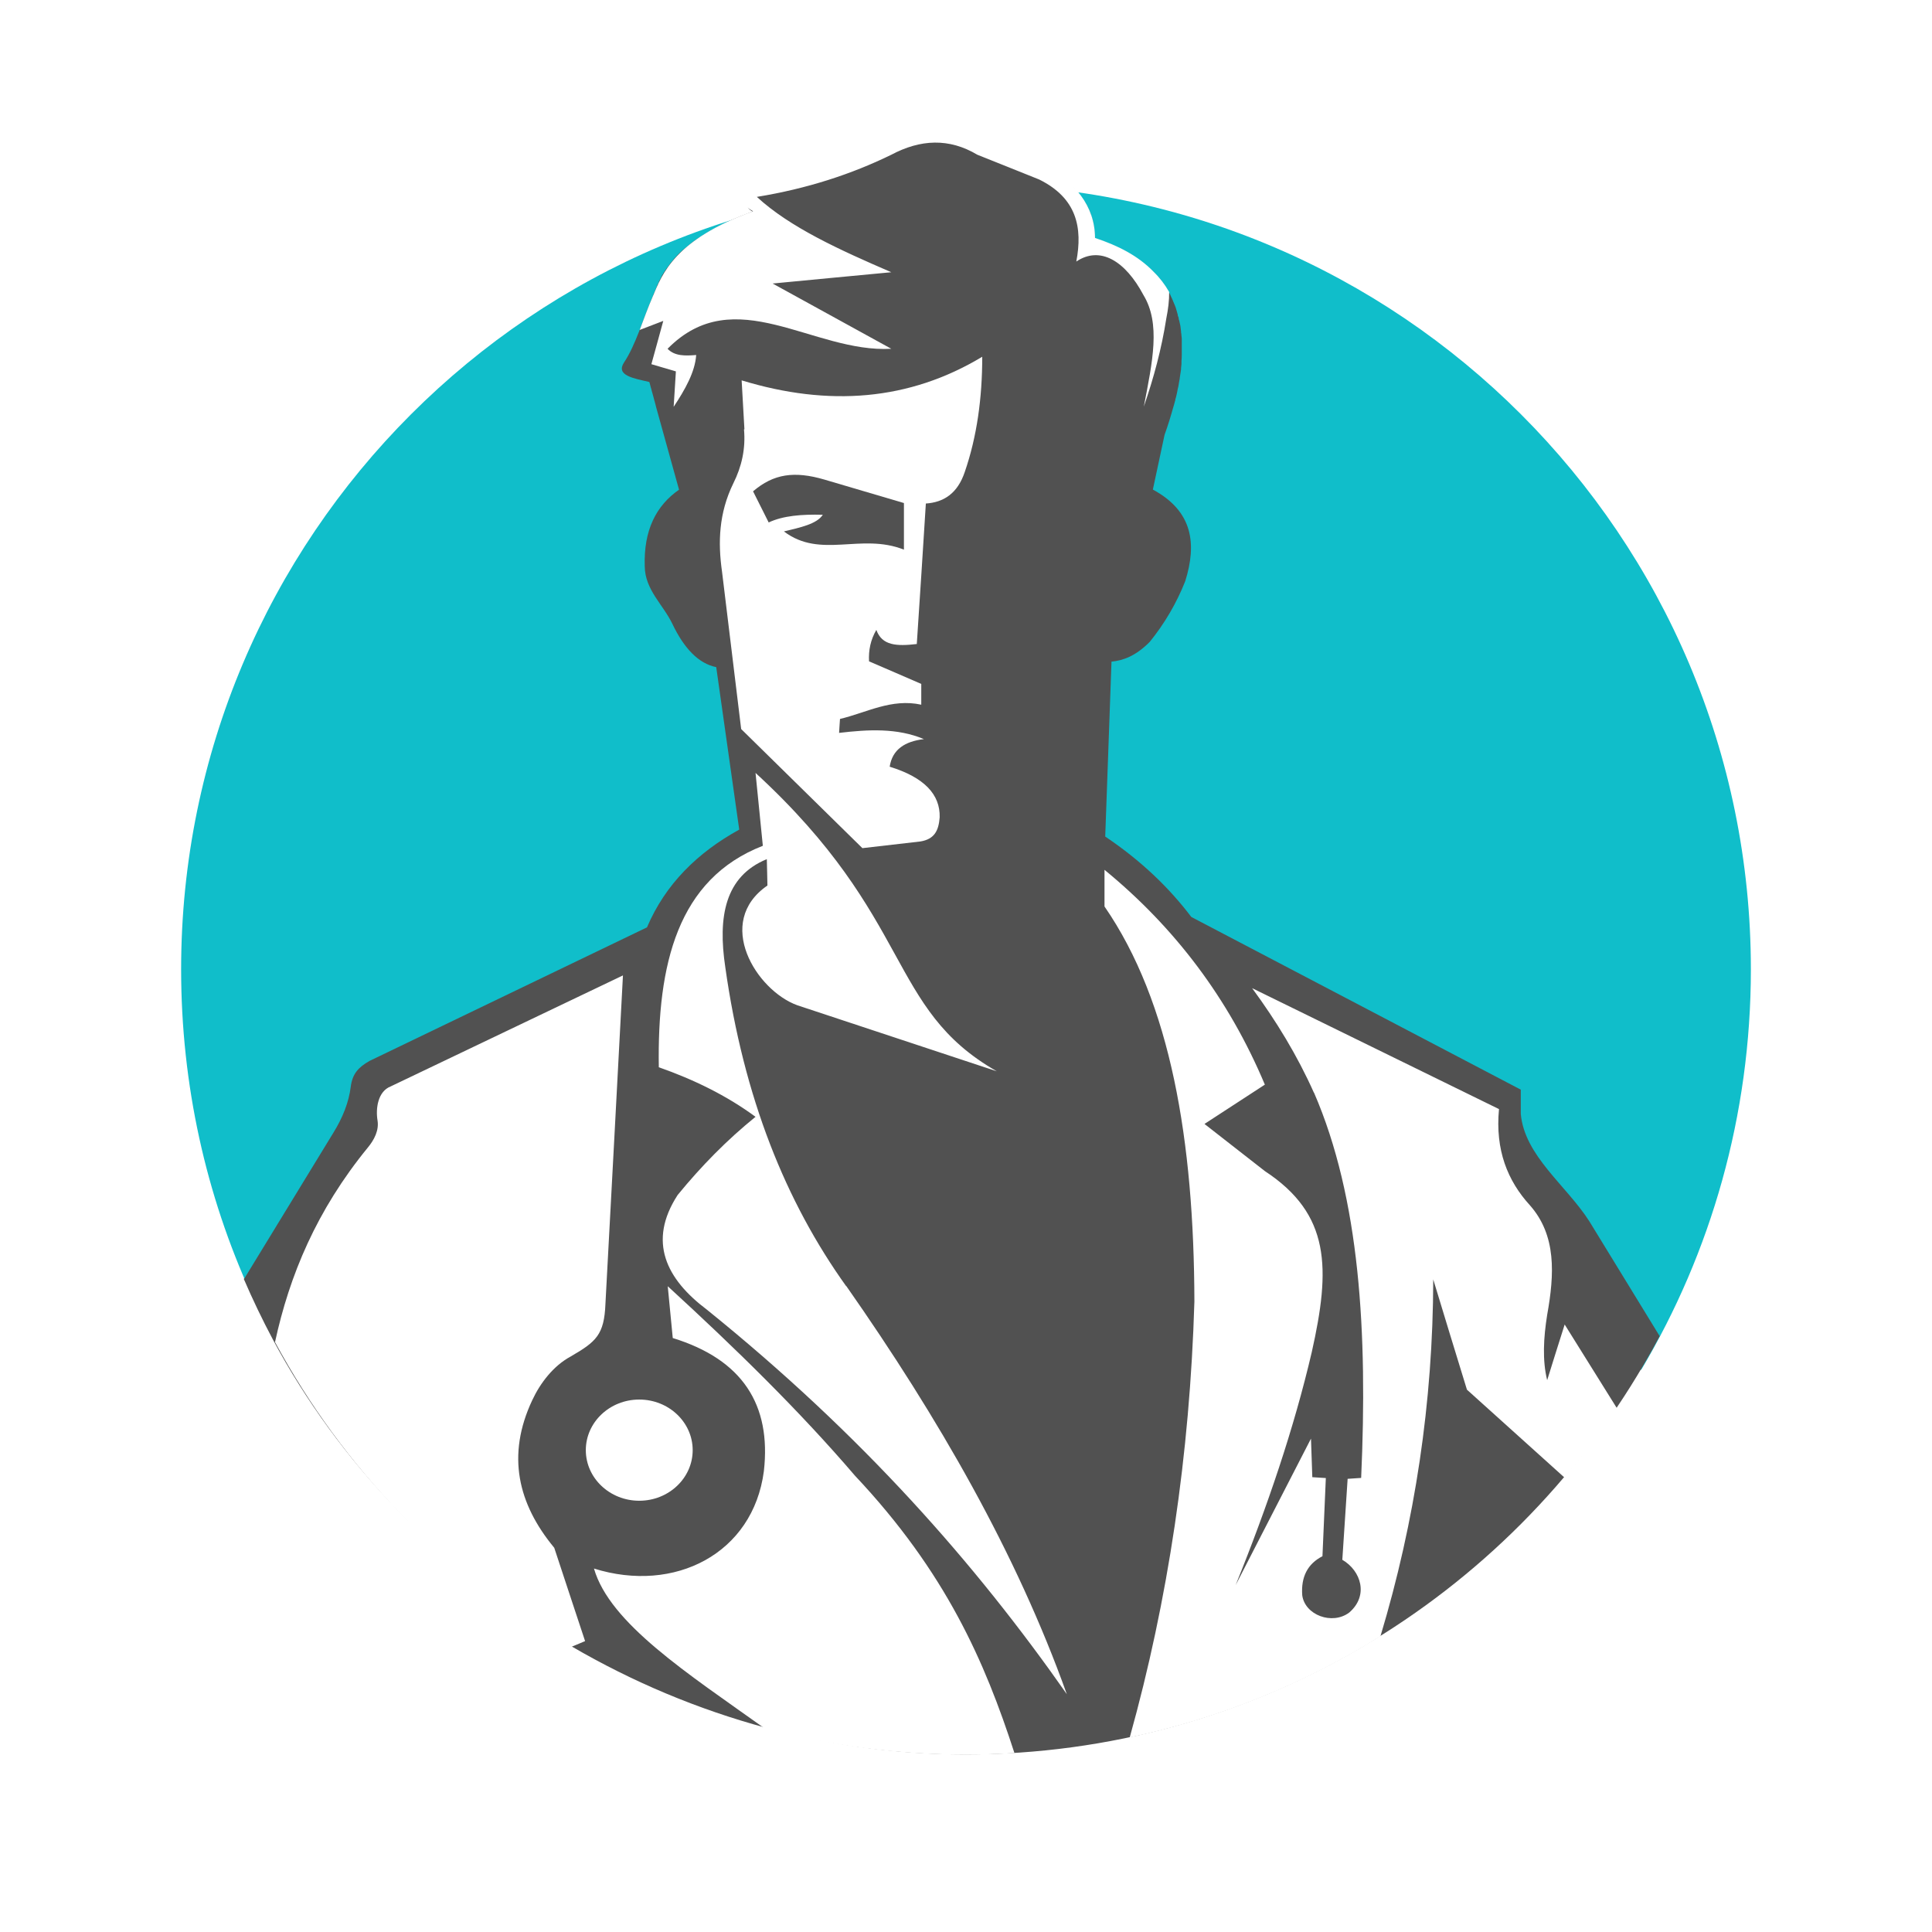 <?xml version="1.0" encoding="UTF-8"?> <svg xmlns="http://www.w3.org/2000/svg" width="32" height="32" viewBox="0 0 32 32" fill="none"><rect width="32" height="32" fill="white"></rect><path fill-rule="evenodd" clip-rule="evenodd" d="M15.999 3.054C23.179 3.054 29 8.875 29 16.055C29 18.478 28.337 20.746 27.184 22.688L4.162 21.437C3.415 19.798 3 17.974 3 16.055C3 8.875 8.821 3.054 16.001 3.054" fill="#10BECA"></path><path fill-rule="evenodd" clip-rule="evenodd" d="M4.047 21.176L5.521 18.763C5.679 18.508 5.777 18.255 5.809 18.004C5.836 17.783 5.937 17.677 6.121 17.572C7.652 16.834 9.185 16.097 10.716 15.36C11.021 14.643 11.554 14.121 12.244 13.741C12.117 12.844 11.989 11.947 11.863 11.05C11.571 10.991 11.33 10.74 11.136 10.332C10.984 10.015 10.684 9.77 10.679 9.382C10.659 8.782 10.868 8.374 11.247 8.111L10.866 6.738L10.858 6.706L10.851 6.679L10.844 6.652L10.836 6.625L10.829 6.597L10.822 6.57L10.814 6.543L10.807 6.516L10.799 6.489L10.792 6.462L10.785 6.435L10.777 6.408L10.77 6.381L10.763 6.354L10.755 6.327C10.492 6.266 10.197 6.219 10.335 6.005C10.529 5.715 10.649 5.288 10.804 4.929L10.812 4.912L10.817 4.895V4.89L10.824 4.877V4.87L10.831 4.86V4.853L10.839 4.845L10.844 4.836V4.828L10.851 4.816V4.811L10.858 4.796L10.866 4.777L10.873 4.759L10.88 4.742V4.737L10.888 4.723V4.715L10.898 4.703L10.903 4.693L10.908 4.683L10.912 4.671V4.664L10.922 4.649V4.644L10.935 4.627L10.944 4.605L10.954 4.585L10.964 4.565V4.56L10.976 4.546L10.986 4.531V4.526L10.993 4.516L11.001 4.506L11.008 4.494L11.013 4.487L11.023 4.472V4.467H11.028L11.04 4.447L11.055 4.428L11.07 4.408L11.082 4.391H11.085L11.087 4.383L11.099 4.369L11.104 4.361V4.356L11.119 4.342H11.121L11.131 4.327L11.136 4.322L11.146 4.31L11.151 4.302L11.165 4.285L11.18 4.268H11.183L11.202 4.246L11.222 4.224C11.234 4.212 11.247 4.199 11.261 4.184L11.266 4.18L11.284 4.165L11.288 4.16L11.306 4.143L11.313 4.138L11.33 4.123H11.333L11.35 4.106L11.357 4.101L11.379 4.084H11.384L11.409 4.059L11.436 4.037H11.438L11.463 4.015L11.487 3.998L11.495 3.993L11.514 3.978L11.522 3.973L11.537 3.963L11.544 3.958L11.561 3.946L11.581 3.934H11.586L11.608 3.917L11.618 3.912L11.63 3.904L11.652 3.89L11.684 3.87L11.718 3.848H11.721L11.753 3.828L11.76 3.823L11.79 3.806H11.795L11.819 3.791L11.834 3.784L11.861 3.769L11.873 3.762L11.9 3.747L11.915 3.74L11.944 3.725L11.979 3.708H11.986L12.028 3.686L12.072 3.664C12.19 3.609 12.32 3.558 12.463 3.504C12.247 3.369 12.463 3.288 12.249 3.152C13.438 2.88 14.144 2.641 15.284 2.145C16.375 2.44 17.424 2.634 17.879 3.221L17.886 3.231L17.893 3.241L17.908 3.261L17.916 3.273L17.93 3.295L17.938 3.305L17.945 3.315L17.957 3.334L17.965 3.347L17.972 3.356L17.98 3.366L17.987 3.376L17.997 3.393L18.004 3.408L18.016 3.433L18.026 3.452L18.038 3.477L18.043 3.489C18.043 3.489 18.051 3.509 18.056 3.521L18.061 3.531C18.061 3.531 18.068 3.553 18.073 3.565V3.575L18.088 3.612V3.619C18.093 3.632 18.097 3.644 18.1 3.659C18.102 3.676 18.107 3.688 18.11 3.703C18.112 3.72 18.115 3.735 18.117 3.75C18.117 3.767 18.122 3.781 18.124 3.799C18.124 3.813 18.127 3.828 18.129 3.843V3.85C18.129 3.882 18.132 3.912 18.134 3.946C18.503 4.069 18.842 4.239 19.107 4.509L19.132 4.533L19.137 4.538L19.147 4.548L19.159 4.563L19.169 4.575L19.183 4.592L19.193 4.605L19.206 4.619L19.215 4.632L19.23 4.649L19.238 4.656L19.242 4.661L19.262 4.686L19.265 4.693C19.277 4.71 19.289 4.728 19.302 4.747L19.311 4.762L19.321 4.777L19.331 4.791L19.343 4.811L19.348 4.821L19.36 4.841L19.368 4.853L19.378 4.872L19.383 4.882L19.397 4.914L19.412 4.944L19.417 4.958L19.429 4.983V4.988L19.442 5.015L19.446 5.027L19.456 5.049L19.461 5.062L19.468 5.081L19.474 5.096L19.483 5.128L19.493 5.16V5.165L19.496 5.172L19.503 5.197L19.508 5.216V5.229L19.518 5.251L19.523 5.271V5.285L19.53 5.305L19.535 5.325L19.542 5.357L19.55 5.393L19.555 5.428V5.435L19.559 5.462V5.467L19.562 5.489V5.506L19.567 5.531V5.541C19.569 5.563 19.572 5.585 19.574 5.607V5.644V5.681C19.574 5.718 19.574 5.752 19.574 5.789V5.796V5.828V5.86V5.868V5.873C19.574 5.909 19.572 5.946 19.569 5.983V6.013V6.03C19.567 6.052 19.564 6.074 19.562 6.099V6.118C19.555 6.165 19.547 6.214 19.54 6.263V6.271C19.535 6.298 19.53 6.325 19.525 6.352V6.357L19.518 6.394V6.398C19.51 6.425 19.505 6.452 19.5 6.482L19.491 6.524L19.481 6.568L19.474 6.595L19.468 6.61V6.622L19.459 6.654C19.451 6.683 19.444 6.713 19.434 6.742C19.392 6.892 19.346 7.045 19.289 7.202C19.225 7.504 19.159 7.806 19.095 8.109C19.759 8.467 19.825 9.008 19.631 9.627C19.486 9.993 19.289 10.328 19.043 10.632C18.808 10.868 18.604 10.939 18.41 10.959C18.375 11.925 18.341 12.89 18.306 13.856C18.898 14.254 19.363 14.701 19.732 15.188C21.55 16.141 23.371 17.095 25.189 18.048V18.449C25.25 19.144 25.946 19.636 26.324 20.228L27.489 22.13C27.405 22.289 27.317 22.447 27.226 22.601C24.973 26.464 20.786 29.059 15.989 29.059C11.193 29.059 6.713 26.277 4.521 22.189C4.347 21.862 4.185 21.525 4.037 21.181" fill="#515151"></path><path fill-rule="evenodd" clip-rule="evenodd" d="M14.016 21.299C15.547 23.486 16.834 25.725 17.67 28.061C16.159 25.904 14.289 23.774 11.708 21.692C11.035 21.186 10.723 20.564 11.224 19.793C11.615 19.314 12.043 18.879 12.514 18.498C12.033 18.144 11.492 17.881 10.912 17.677C10.885 15.972 11.222 14.559 12.635 14.009C12.595 13.606 12.554 13.205 12.514 12.802C15.146 15.222 14.684 16.702 16.51 17.744C15.409 17.38 14.306 17.014 13.205 16.65C12.527 16.404 11.826 15.277 12.711 14.667C12.709 14.522 12.704 14.375 12.701 14.23C12.006 14.515 11.888 15.186 12.013 16.019C12.318 18.183 13.016 19.908 14.016 21.304M9.418 27.273C7.374 26.069 5.686 24.322 4.555 22.23C4.794 21.127 5.243 20.046 6.091 19.009C6.199 18.879 6.28 18.721 6.253 18.557C6.221 18.363 6.256 18.078 6.472 17.994C7.755 17.38 9.037 16.768 10.318 16.156C10.222 17.97 10.126 19.783 10.028 21.594C10.008 22.108 9.875 22.223 9.45 22.469C9.165 22.624 8.949 22.906 8.816 23.191C8.386 24.105 8.578 24.909 9.18 25.636C9.349 26.152 9.521 26.666 9.691 27.182L9.438 27.288C9.438 27.288 9.421 27.278 9.413 27.273H9.418ZM16.793 29.037C16.532 29.052 16.267 29.062 16.001 29.062C14.864 29.062 13.763 28.914 12.711 28.641L12.667 28.629C11.386 27.715 10.099 26.887 9.838 25.98C11.175 26.398 12.473 25.732 12.652 24.368C12.777 23.267 12.298 22.518 11.143 22.162C11.116 21.877 11.087 21.592 11.06 21.304C12.178 22.329 13.242 23.368 14.161 24.442C15.669 26.044 16.311 27.521 16.802 29.035C16.8 29.035 16.795 29.035 16.793 29.035V29.037ZM21.763 18.1C21.488 17.483 21.139 16.911 20.739 16.367C22.102 17.036 23.464 17.702 24.828 18.37C24.764 19.048 24.97 19.557 25.339 19.962C25.781 20.461 25.747 21.105 25.626 21.778C25.565 22.162 25.545 22.53 25.626 22.86C25.722 22.552 25.818 22.245 25.916 21.938L26.784 23.329C26.516 23.727 26.223 24.11 25.914 24.474L24.297 23.017C24.11 22.407 23.923 21.8 23.739 21.191C23.734 23.228 23.437 25.199 22.864 27.103C21.609 27.887 20.21 28.46 18.716 28.777H18.712C19.346 26.506 19.707 24.1 19.783 21.557C19.776 18.896 19.392 16.606 18.294 15.014V14.407C19.461 15.363 20.353 16.544 20.95 17.965C20.616 18.181 20.282 18.4 19.95 18.616C20.284 18.876 20.618 19.137 20.95 19.397C22.039 20.112 22.039 21.007 21.727 22.395C21.434 23.651 20.997 24.941 20.466 26.255L21.714 23.828C21.722 24.041 21.729 24.253 21.736 24.467C21.81 24.471 21.886 24.476 21.96 24.481C21.94 24.914 21.923 25.344 21.904 25.776C21.658 25.902 21.547 26.118 21.569 26.422C21.613 26.752 22.066 26.919 22.346 26.71C22.673 26.43 22.545 26.017 22.233 25.835C22.262 25.388 22.292 24.941 22.321 24.494C22.395 24.489 22.471 24.484 22.545 24.479C22.653 22.078 22.525 19.849 21.763 18.095V18.1Z" fill="white"></path><path fill-rule="evenodd" clip-rule="evenodd" d="M11.195 6.15C11.182 6.347 11.17 6.541 11.158 6.738C11.35 6.448 11.512 6.16 11.531 5.88C11.35 5.895 11.175 5.9 11.057 5.777C12.173 4.644 13.463 5.85 14.763 5.777C14.107 5.416 13.453 5.057 12.797 4.696C13.453 4.634 14.107 4.57 14.763 4.509C13.915 4.143 13.084 3.767 12.536 3.261C13.369 3.125 14.104 2.885 14.763 2.563C15.244 2.307 15.719 2.283 16.188 2.563C16.529 2.7 16.871 2.835 17.212 2.973C17.839 3.283 17.933 3.774 17.827 4.332C18.22 4.067 18.638 4.32 18.938 4.885C19.227 5.359 19.09 5.986 18.945 6.735C19.11 6.258 19.24 5.774 19.318 5.273C19.348 5.123 19.367 4.976 19.365 4.836C19.296 4.715 19.213 4.605 19.11 4.504C18.847 4.231 18.508 4.064 18.137 3.941C18.132 2.867 16.805 2.398 15.328 2C14.188 2.496 13.011 2.823 11.824 3.096C12.04 3.231 12.256 3.364 12.473 3.499C11.178 3.966 10.969 4.533 10.809 4.917C10.733 5.091 10.666 5.28 10.595 5.465L10.986 5.315C10.92 5.553 10.856 5.794 10.789 6.032C10.927 6.072 11.062 6.113 11.2 6.153" fill="white"></path><path fill-rule="evenodd" clip-rule="evenodd" d="M12.33 7.111C12.316 6.841 12.298 6.57 12.284 6.3C13.728 6.74 15.06 6.637 16.269 5.909C16.269 6.593 16.181 7.234 15.979 7.819C15.859 8.175 15.63 8.32 15.335 8.34C15.286 9.116 15.237 9.893 15.185 10.667C14.851 10.706 14.608 10.694 14.515 10.433C14.419 10.598 14.384 10.772 14.394 10.954C14.682 11.079 14.972 11.202 15.259 11.328V11.672C14.765 11.564 14.352 11.804 13.913 11.908C13.905 12.006 13.905 12.04 13.898 12.139C14.38 12.082 14.859 12.055 15.303 12.242C14.991 12.279 14.78 12.411 14.736 12.699C15.311 12.876 15.574 13.161 15.564 13.537C15.547 13.758 15.478 13.898 15.247 13.937C14.925 13.974 14.606 14.011 14.284 14.048C13.615 13.389 12.944 12.731 12.276 12.075C12.171 11.205 12.065 10.337 11.959 9.468C11.89 8.986 11.905 8.499 12.146 8.006C12.284 7.73 12.352 7.435 12.323 7.111" fill="white"></path><path fill-rule="evenodd" clip-rule="evenodd" d="M10.588 23.181C11.077 23.181 11.473 23.557 11.473 24.019C11.473 24.481 11.077 24.857 10.588 24.857C10.099 24.857 9.703 24.481 9.703 24.019C9.703 23.557 10.099 23.181 10.588 23.181Z" fill="white"></path><path fill-rule="evenodd" clip-rule="evenodd" d="M12.731 8.652C12.645 8.48 12.559 8.31 12.473 8.138C12.812 7.848 13.156 7.797 13.657 7.944C14.094 8.074 14.532 8.202 14.972 8.332V9.104C14.259 8.821 13.593 9.264 12.984 8.802C13.249 8.738 13.529 8.681 13.628 8.526C13.281 8.517 12.969 8.541 12.731 8.654" fill="#515151"></path></svg> 